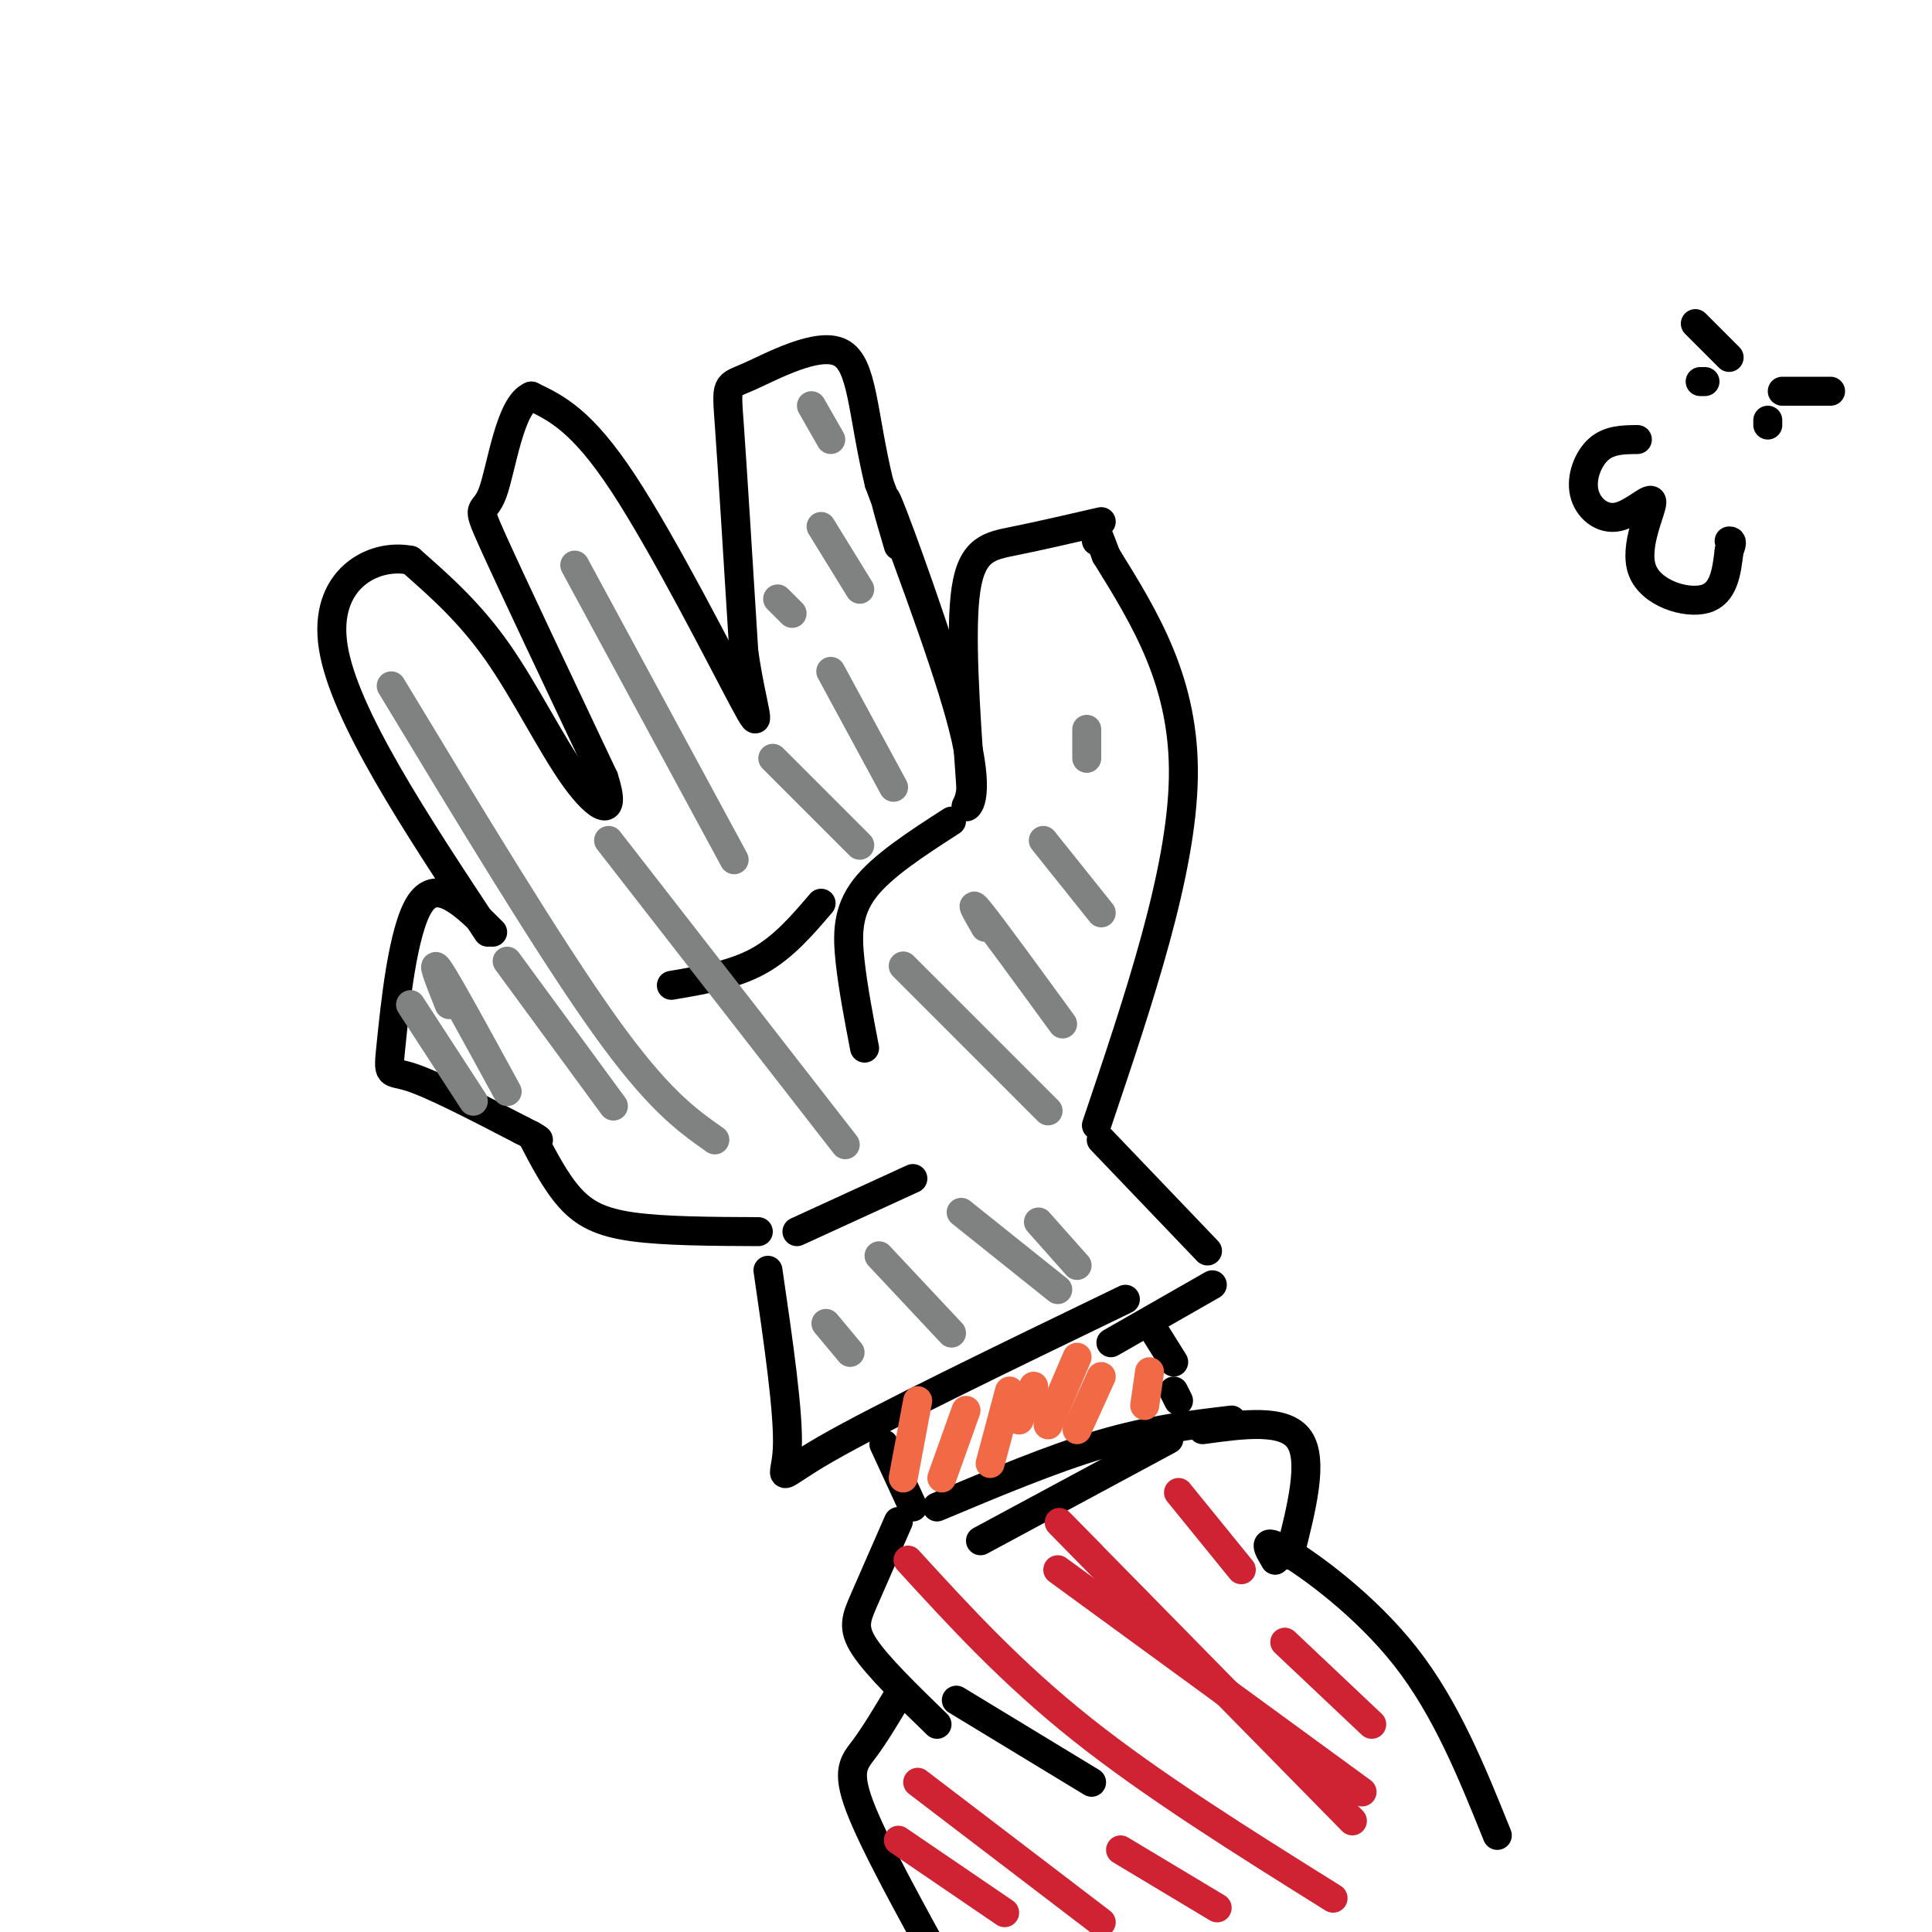 <svg viewBox='0 0 400 400' version='1.1' xmlns='http://www.w3.org/2000/svg' xmlns:xlink='http://www.w3.org/1999/xlink'><g fill='none' stroke='#000000' stroke-width='6' stroke-linecap='round' stroke-linejoin='round'><path d='M159,263c2.178,14.933 4.356,29.867 4,37c-0.356,7.133 -3.244,6.467 8,0c11.244,-6.467 36.622,-18.733 62,-31'/><path d='M228,236c0.000,0.000 22.000,23.000 22,23'/><path d='M230,278c0.000,0.000 21.000,-12.000 21,-12'/><path d='M165,255c0.000,0.000 24.000,-11.000 24,-11'/><path d='M179,217c-1.200,-6.244 -2.400,-12.489 -3,-18c-0.600,-5.511 -0.600,-10.289 3,-15c3.600,-4.711 10.800,-9.356 18,-14'/><path d='M227,233c8.833,-26.167 17.667,-52.333 18,-72c0.333,-19.667 -7.833,-32.833 -16,-46'/><path d='M229,115c-3.000,-8.167 -2.500,-5.583 -2,-3'/><path d='M201,163c-1.133,-16.289 -2.267,-32.578 -1,-41c1.267,-8.422 4.933,-8.978 10,-10c5.067,-1.022 11.533,-2.511 18,-4'/><path d='M186,113c-2.150,-7.293 -4.300,-14.587 -1,-6c3.300,8.587 12.049,33.054 15,46c2.951,12.946 0.102,14.370 0,14c-0.102,-0.370 2.542,-2.534 0,-14c-2.542,-11.466 -10.271,-32.233 -18,-53'/><path d='M182,100c-3.518,-14.608 -3.314,-24.627 -8,-27c-4.686,-2.373 -14.262,2.900 -19,5c-4.738,2.100 -4.640,1.029 -4,10c0.640,8.971 1.820,27.986 3,47'/><path d='M154,135c1.726,12.000 4.542,18.500 0,10c-4.542,-8.500 -16.440,-32.000 -25,-45c-8.560,-13.000 -13.780,-15.500 -19,-18'/><path d='M110,82c-4.476,1.726 -6.167,15.042 -8,20c-1.833,4.958 -3.810,1.560 0,10c3.810,8.440 13.405,28.720 23,49'/><path d='M125,161c2.940,8.905 -1.208,6.667 -6,0c-4.792,-6.667 -10.226,-17.762 -16,-26c-5.774,-8.238 -11.887,-13.619 -18,-19'/><path d='M85,116c-7.778,-1.578 -18.222,3.978 -16,18c2.222,14.022 17.111,36.511 32,59'/><path d='M102,193c-5.679,-5.673 -11.357,-11.345 -15,-6c-3.643,5.345 -5.250,21.708 -6,29c-0.750,7.292 -0.643,5.512 4,7c4.643,1.488 13.821,6.244 23,11'/><path d='M108,234c4.333,2.167 3.667,2.083 3,2'/><path d='M110,235c2.511,4.844 5.022,9.689 8,13c2.978,3.311 6.422,5.089 13,6c6.578,0.911 16.289,0.956 26,1'/><path d='M139,204c6.417,-1.083 12.833,-2.167 18,-5c5.167,-2.833 9.083,-7.417 13,-12'/><path d='M183,299c0.000,0.000 6.000,13.000 6,13'/><path d='M238,274c0.000,0.000 5.000,8.000 5,8'/><path d='M194,312c11.917,-5.000 23.833,-10.000 34,-13c10.167,-3.000 18.583,-4.000 27,-5'/><path d='M203,319c0.000,0.000 39.000,-21.000 39,-21'/><path d='M243,288c0.000,0.000 1.000,2.000 1,2'/><path d='M186,315c-2.622,6.000 -5.244,12.000 -7,16c-1.756,4.000 -2.644,6.000 0,10c2.644,4.000 8.822,10.000 15,16'/><path d='M198,352c0.000,0.000 28.000,17.000 28,17'/><path d='M249,296c8.500,-1.167 17.000,-2.333 20,2c3.000,4.333 0.500,14.167 -2,24'/><path d='M186,351c-2.444,4.089 -4.889,8.178 -7,11c-2.111,2.822 -3.889,4.378 -1,12c2.889,7.622 10.444,21.311 18,35'/><path d='M264,323c0.000,0.000 2.000,-2.000 2,-2'/><path d='M264,323c-1.511,-2.467 -3.022,-4.933 2,-2c5.022,2.933 16.578,11.267 25,22c8.422,10.733 13.711,23.867 19,37'/></g>
<g fill='none' stroke='#808282' stroke-width='6' stroke-linecap='round' stroke-linejoin='round'><path d='M85,208c0.000,0.000 13.000,20.000 13,20'/><path d='M93,208c-2.000,-5.000 -4.000,-10.000 -2,-7c2.000,3.000 8.000,14.000 14,25'/><path d='M105,199c0.000,0.000 22.000,30.000 22,30'/><path d='M81,142c16.417,27.167 32.833,54.333 44,70c11.167,15.667 17.083,19.833 23,24'/><path d='M126,174c0.000,0.000 49.000,63.000 49,63'/><path d='M171,274c0.000,0.000 5.000,6.000 5,6'/><path d='M182,260c0.000,0.000 15.000,16.000 15,16'/><path d='M199,251c0.000,0.000 20.000,16.000 20,16'/><path d='M215,253c0.000,0.000 8.000,9.000 8,9'/><path d='M187,200c0.000,0.000 30.000,30.000 30,30'/><path d='M204,192c-1.833,-3.167 -3.667,-6.333 -1,-3c2.667,3.333 9.833,13.167 17,23'/><path d='M216,174c0.000,0.000 12.000,15.000 12,15'/><path d='M225,151c0.000,0.000 0.000,6.000 0,6'/><path d='M119,117c0.000,0.000 33.000,61.000 33,61'/><path d='M160,157c0.000,0.000 18.000,18.000 18,18'/><path d='M172,139c0.000,0.000 13.000,24.000 13,24'/><path d='M170,109c0.000,0.000 8.000,13.000 8,13'/><path d='M168,84c0.000,0.000 4.000,7.000 4,7'/><path d='M161,124c0.000,0.000 3.000,3.000 3,3'/></g>
<g fill='none' stroke='#cf2233' stroke-width='6' stroke-linecap='round' stroke-linejoin='round'><path d='M186,381c0.000,0.000 22.000,15.000 22,15'/><path d='M190,369c0.000,0.000 38.000,29.000 38,29'/><path d='M232,383c0.000,0.000 20.000,12.000 20,12'/><path d='M188,323c10.667,11.667 21.333,23.333 36,35c14.667,11.667 33.333,23.333 52,35'/><path d='M226,322c-5.500,-5.583 -11.000,-11.167 -2,-2c9.000,9.167 32.500,33.083 56,57'/><path d='M244,309c0.000,0.000 13.000,16.000 13,16'/><path d='M219,325c0.000,0.000 63.000,46.000 63,46'/><path d='M266,340c0.000,0.000 18.000,17.000 18,17'/></g>
<g fill='none' stroke='#000000' stroke-width='6' stroke-linecap='round' stroke-linejoin='round'><path d='M353,79c0.000,0.000 -1.000,0.000 -1,0'/><path d='M366,87c0.000,0.000 0.000,1.000 0,1'/><path d='M339,91c-2.897,0.028 -5.794,0.056 -8,2c-2.206,1.944 -3.720,5.804 -3,9c0.720,3.196 3.674,5.729 7,5c3.326,-0.729 7.026,-4.721 7,-3c-0.026,1.721 -3.776,9.156 -2,14c1.776,4.844 9.079,7.098 13,6c3.921,-1.098 4.461,-5.549 5,-10'/><path d='M358,114c0.833,-2.000 0.417,-2.000 0,-2'/><path d='M351,67c0.000,0.000 7.000,7.000 7,7'/><path d='M369,81c0.000,0.000 10.000,0.000 10,0'/></g>
<g fill='none' stroke='#f26946' stroke-width='6' stroke-linecap='round' stroke-linejoin='round'><path d='M190,290c0.000,0.000 -3.000,16.000 -3,16'/><path d='M200,292c0.000,0.000 -5.000,14.000 -5,14'/><path d='M209,288c0.000,0.000 -4.000,15.000 -4,15'/><path d='M228,285c0.000,0.000 -5.000,11.000 -5,11'/><path d='M238,284c0.000,0.000 -1.000,7.000 -1,7'/><path d='M223,281c0.000,0.000 -6.000,14.000 -6,14'/><path d='M214,287c0.000,0.000 -3.000,7.000 -3,7'/></g>
</svg>